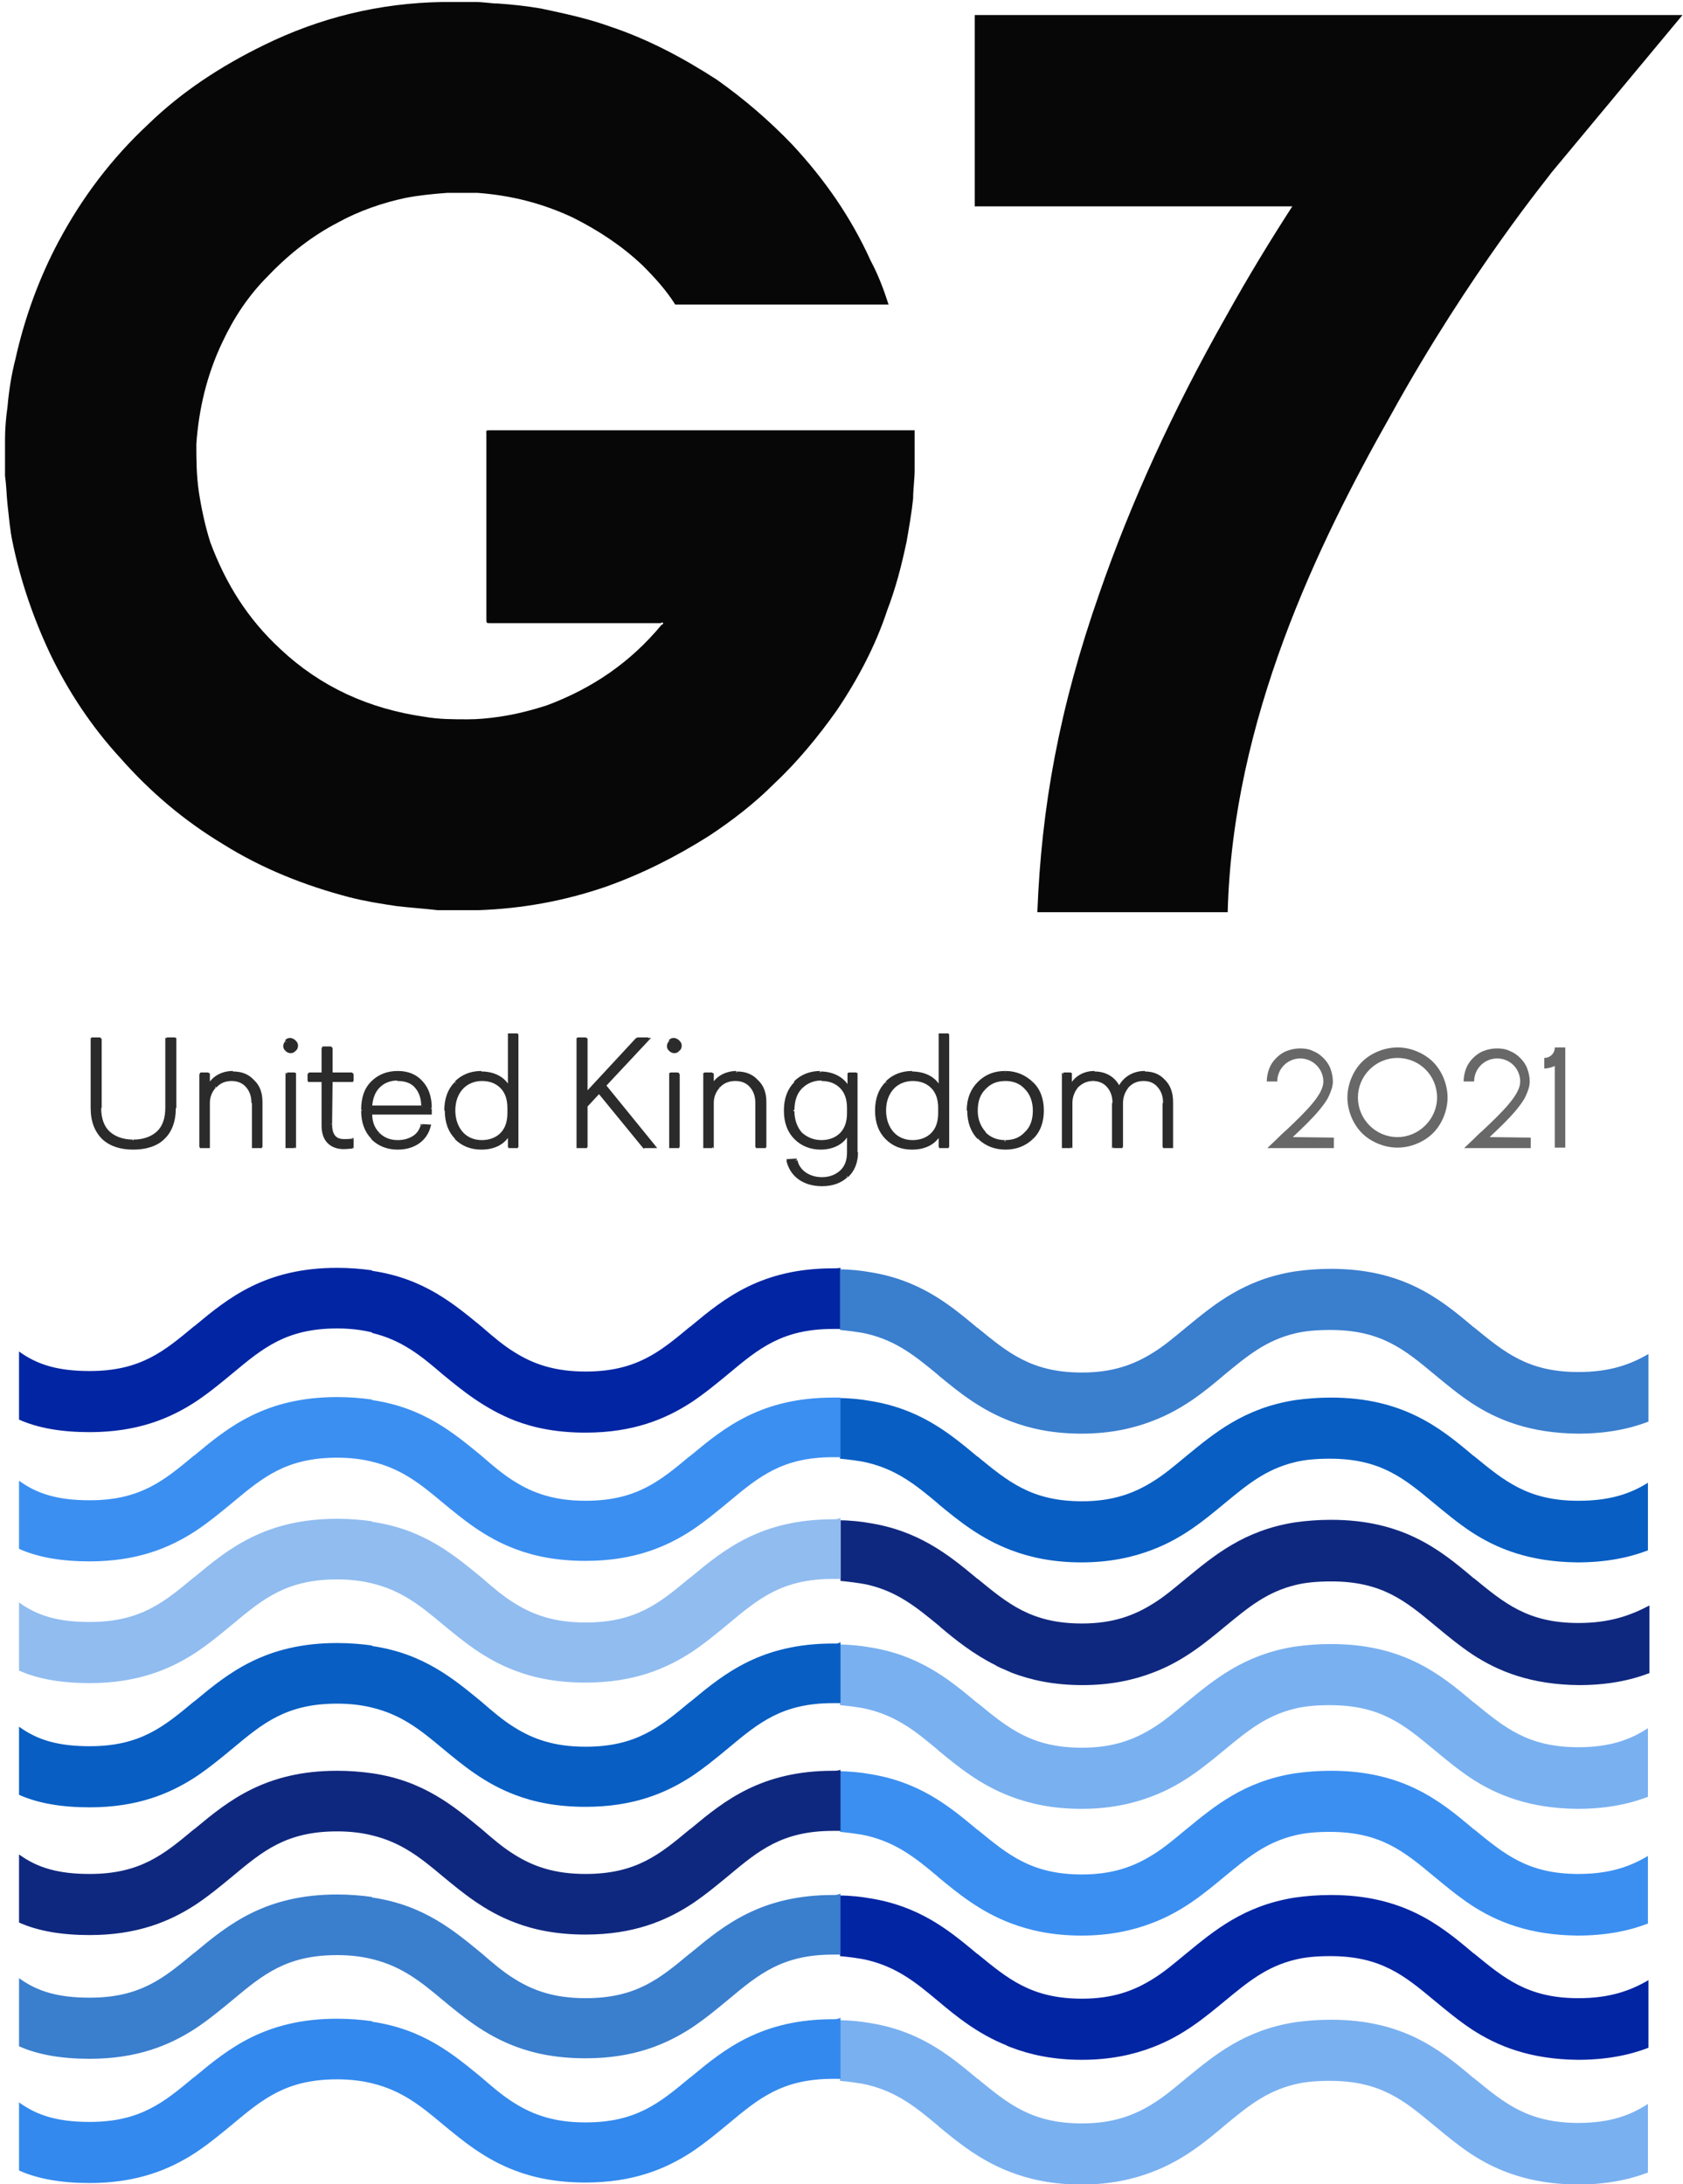 <?xml version="1.0" encoding="utf-8"?>
<!-- Generator: Adobe Illustrator 25.2.0, SVG Export Plug-In . SVG Version: 6.00 Build 0)  -->
<svg version="1.1" id="Layer_1" xmlns="http://www.w3.org/2000/svg" xmlns:xlink="http://www.w3.org/1999/xlink" x="0px" y="0px"
	 viewBox="0 0 336 436" style="enable-background:new 0 0 336 436;" xml:space="preserve">
<style type="text/css">
	.st0{fill:#0125A3;}
	.st1{fill-rule:evenodd;clip-rule:evenodd;fill:#3B8FF1;}
	.st2{fill-rule:evenodd;clip-rule:evenodd;fill:#79B0F0;}
	.st3{fill-rule:evenodd;clip-rule:evenodd;fill:#0F287F;}
	.st4{fill-rule:evenodd;clip-rule:evenodd;fill:#085EC3;}
	.st5{fill-rule:evenodd;clip-rule:evenodd;fill:#3A7ECE;}
	.st6{fill:#070707;}
	.st7{fill:#686868;}
	.st8{fill:#2B2B2B;}
	.st9{fill:#90BCF0;}
	.st10{fill:#3B8FF1;}
	.st11{fill:#085EC3;}
	.st12{fill:#0F287F;}
	.st13{fill:#3A7ECE;}
	.st14{fill:#3389ED;}
</style>
<path class="st0" d="M315.1,398.9c-10.1,0-14.8-4-20.8-8.9c-0.2-0.1-0.3-0.2-0.4-0.3v0c-6.5-5.5-13.9-11.4-28.2-11.4
	c-2.6,0-4.9,0.2-7.1,0.5v0c-10.3,1.6-16.3,6.7-21.8,11.2c-2.3,1.9-4.4,3.7-6.7,5.1v0c-3.7,2.3-7.9,3.9-14.1,3.9
	c-10.1,0-14.8-4-20.8-8.9c-0.2-0.1-0.3-0.2-0.4-0.3v0c-5.4-4.5-11.4-9.4-21.5-10.9v0c-1-0.2-3.6-0.5-5.6-0.5v12.1
	c1.1,0.1,3.9,0.4,5.5,0.8v0c5.8,1.4,9.6,4.4,14,8.1c3.8,3.2,8,6.6,13.7,8.9c0.1,0.1,0.2,0.1,0.4,0.2c0.2,0.1,0.3,0.1,0.5,0.2v0
	c3.9,1.5,8.5,2.5,14.2,2.5c5.6,0,10.2-1,14.1-2.5v0c6.1-2.3,10.5-6,14.5-9.3c4.5-3.7,8.2-6.8,14-8.2v0c2-0.5,4.3-0.7,7-0.7
	c10.1,0,14.8,3.9,20.8,8.9c2.3,1.9,4.7,3.9,7.4,5.7v0c5.2,3.4,11.7,6,21.2,6.1c5.6,0,10.2-0.9,14.1-2.4v-13.5
	C325.5,397.4,321.4,398.9,315.1,398.9z"/>
<path class="st0" d="M166.3,253.2c-14.3,0-21.7,6-28.2,11.4v0c-0.1,0.1-0.2,0.2-0.4,0.3c-6,5-10.7,8.9-20.8,8.9
	c-6.2,0-10.4-1.5-14.1-3.8v0c-2.3-1.4-4.4-3.2-6.7-5.2c-5.5-4.5-11.5-9.6-21.8-11.1v-0.1c-2.1-0.3-4.5-0.5-7-0.5
	c-14.3,0-21.7,6-28.2,11.4v0c-0.1,0.1-0.2,0.2-0.4,0.3c-6,5-10.7,8.9-20.8,8.9c-6.2,0-10.4-1.2-14.1-3.9v13.6
	c3.8,1.7,8.5,2.5,14.1,2.5c9.5,0,16-2.7,21.2-6.1v0c2.7-1.8,5.1-3.8,7.4-5.7c6-5,10.7-8.9,20.8-8.9c2.7,0,5,0.3,7,0.8v0.1
	c5.8,1.4,9.6,4.4,14,8.2c4,3.3,8.4,6.9,14.5,9.3v0c3.9,1.5,8.5,2.4,14.1,2.4c9.5,0,16-2.7,21.2-6.1v0c2.7-1.8,5.1-3.8,7.4-5.7
	c6-5,10.7-8.9,20.8-8.9c0.5,0,1,0,1.5,0v-12.2C167.3,253.2,166.8,253.2,166.3,253.2z"/>
<path class="st1" d="M315.1,374.1c-10.1,0-14.8-4-20.8-8.9c-0.2-0.1-0.3-0.2-0.4-0.3c-6.5-5.5-13.9-11.4-28.2-11.4
	c-2.6,0-4.9,0.2-7.1,0.5v0c-10.3,1.6-16.3,6.7-21.8,11.2c-2.3,1.9-4.4,3.7-6.7,5.1v0c-3.7,2.3-7.9,3.9-14.1,3.9
	c-10.1,0-14.8-4-20.8-8.9c-0.2-0.1-0.3-0.2-0.4-0.3v0c-5.4-4.5-11.4-9.4-21.5-10.9v0c-1-0.2-3.6-0.5-5.6-0.5v12.1
	c1.1,0.1,3.9,0.4,5.5,0.8c5.8,1.4,9.6,4.4,14,8.1c0.1,0.1,0.1,0.1,0.2,0.2c4,3.3,8.3,6.8,14.3,9.1v0c3.9,1.5,8.5,2.5,14.2,2.5
	c5.6,0,10.2-1,14.1-2.5v0c6.1-2.3,10.4-5.9,14.5-9.3c4.5-3.7,8.2-6.8,14-8.2v0c2-0.5,4.3-0.7,7-0.7c10.1,0,14.8,3.9,20.8,8.9
	c2.3,1.9,4.7,3.9,7.4,5.7c5.2,3.4,11.7,6,21.2,6.1c5.6,0,10.2-0.9,14.1-2.4v-13.5C325.5,372.6,321.4,374.1,315.1,374.1z"/>
<path class="st2" d="M315.1,348.8c-10.1,0-14.8-4-20.8-8.9c-0.2-0.1-0.3-0.2-0.4-0.3v0c-6.5-5.5-13.9-11.4-28.2-11.4
	c-2.6,0-4.9,0.2-7.1,0.5v0c-10.3,1.6-16.3,6.7-21.8,11.2c-2.3,1.9-4.4,3.7-6.7,5.1v0c-3.7,2.3-7.9,3.9-14.1,3.9
	c-10.1,0-14.8-4-20.8-8.9c-0.2-0.1-0.3-0.2-0.4-0.3v0c-5.4-4.5-11.4-9.4-21.5-10.9v0c-1-0.2-3.6-0.5-5.6-0.5v12.1
	c1.1,0.1,3.9,0.4,5.5,0.8c5.8,1.4,9.6,4.4,14,8.1c0.1,0.1,0.1,0.1,0.2,0.2c4,3.3,8.3,6.8,14.3,9.1v0c3.9,1.5,8.5,2.5,14.2,2.5
	c5.6,0,10.2-1,14.1-2.5v0c6.1-2.3,10.5-6,14.5-9.3c4.5-3.7,8.2-6.8,14-8.2v0c2-0.5,4.3-0.7,7-0.7c10.1,0,14.8,3.9,20.8,8.9
	c2.3,1.9,4.7,3.9,7.4,5.7v0c5.2,3.4,11.7,6,21.2,6.1c5.6,0,10.2-0.9,14.1-2.4V345C325.5,347.3,321.4,348.8,315.1,348.8z"/>
<path class="st3" d="M315.1,324c-10.1,0-14.8-4-20.8-8.9c-0.2-0.1-0.3-0.2-0.4-0.3v0c-6.5-5.5-13.9-11.4-28.2-11.4
	c-2.6,0-4.9,0.2-7.1,0.5v0c-10.3,1.6-16.3,6.7-21.8,11.2c-2.3,1.9-4.4,3.7-6.7,5.1v0c-3.7,2.3-7.9,3.9-14.1,3.9
	c-10.1,0-14.8-4-20.8-8.9c-0.2-0.1-0.3-0.2-0.4-0.3v0c-5.4-4.5-11.5-9.4-21.5-10.9v0c-1-0.2-3.6-0.5-5.5-0.5v12.1h0
	c1.1,0.1,3.9,0.4,5.6,0.8v0c5.8,1.4,9.5,4.4,14,8.1c0.1,0.1,0.2,0.1,0.2,0.2c3.2,2.7,6.7,5.5,11.1,7.7c0.2,0.1,0.3,0.2,0.5,0.3
	c0.3,0.1,0.6,0.3,0.9,0.4c0.5,0.2,1.1,0.5,1.6,0.7c0.1,0,0.1,0.1,0.2,0.1v0c3.9,1.5,8.5,2.5,14.2,2.5c5.6,0,10.2-1,14.1-2.5v0
	c6.1-2.3,10.5-6,14.5-9.3c4.5-3.7,8.2-6.8,14-8.2v0c2-0.5,4.4-0.7,7.1-0.7c10.1,0,14.8,3.9,20.8,8.9c2.3,1.9,4.7,3.9,7.4,5.7v0
	c5.2,3.4,11.7,6,21.2,6.1c5.6,0,10.2-0.9,14.1-2.4v-13.5C325.5,322.5,321.4,324,315.1,324z"/>
<path class="st4" d="M315.1,299.6c-10.1,0-14.8-4-20.8-8.9c-0.2-0.1-0.3-0.2-0.4-0.3C287.5,285,280,279,265.7,279
	c-2.6,0-4.9,0.2-7.1,0.5v0c-10.3,1.6-16.3,6.7-21.8,11.2c-2.3,1.9-4.4,3.7-6.7,5.1v0c-3.7,2.3-7.9,3.9-14.1,3.9
	c-10.1,0-14.8-4-20.8-8.9c-0.2-0.1-0.3-0.2-0.4-0.3v0c-5.4-4.5-11.4-9.4-21.5-10.9v0c-1-0.2-3.6-0.5-5.6-0.5v12.1
	c1.1,0.1,3.9,0.4,5.5,0.8c5.8,1.4,9.6,4.4,14,8.1c0.1,0.1,0.1,0.1,0.2,0.2c4,3.3,8.3,6.8,14.3,9.1v0c3.9,1.5,8.5,2.5,14.2,2.5
	c5.6,0,10.2-1,14.1-2.5v0c6.1-2.3,10.4-5.9,14.5-9.3c4.5-3.7,8.2-6.8,14-8.2v0c2-0.5,4.3-0.7,7-0.7c10.1,0,14.8,3.9,20.8,8.9
	c2.3,1.9,4.7,3.9,7.4,5.7c5.2,3.4,11.7,6,21.2,6.1c5.6,0,10.2-0.9,14.1-2.4v-13.5C325.5,298.2,321.4,299.6,315.1,299.6z"/>
<path class="st5" d="M315.1,273.9c-10.1,0-14.8-4-20.8-8.9c-0.2-0.1-0.3-0.2-0.4-0.3v0c-6.5-5.5-13.9-11.4-28.2-11.4
	c-2.6,0-4.9,0.2-7.1,0.5c-10.3,1.6-16.3,6.7-21.8,11.2c-2.3,1.9-4.4,3.7-6.7,5.1v0c-3.7,2.3-7.9,3.9-14.1,3.9
	c-10.1,0-14.8-4-20.8-8.9c-0.2-0.1-0.3-0.2-0.4-0.3v0c-5.4-4.5-11.4-9.4-21.5-10.9v0c-1-0.2-3.6-0.5-5.6-0.5v12.1
	c1.1,0.1,3.9,0.4,5.5,0.8c5.8,1.4,9.5,4.4,14,8.1c0.1,0.1,0.1,0.1,0.2,0.2c4,3.3,8.3,6.8,14.3,9.1v0c3.9,1.5,8.5,2.5,14.2,2.5
	c5.6,0,10.2-1,14.1-2.5v0c6.1-2.3,10.5-5.9,14.5-9.3c4.5-3.7,8.2-6.8,14-8.2v0c2-0.5,4.4-0.7,7.1-0.7c10.1,0,14.8,3.9,20.8,8.9
	c2.3,1.9,4.7,3.9,7.4,5.7v0c5.2,3.4,11.7,6,21.2,6.1c5.6,0,10.2-0.9,14.1-2.4v-13.5C325.5,272.4,321.4,273.9,315.1,273.9z"/>
<path class="st2" d="M315.1,423.8c-10.1,0-14.8-4-20.8-8.9c-0.2-0.1-0.3-0.2-0.4-0.3v0c-6.5-5.5-13.9-11.4-28.2-11.4
	c-2.6,0-4.9,0.2-7.1,0.5v0c-10.3,1.6-16.3,6.7-21.8,11.2c-2.3,1.9-4.4,3.7-6.7,5.1v0c-3.7,2.3-7.9,3.9-14.1,3.9
	c-10.1,0-14.8-4-20.8-8.9c-0.2-0.1-0.3-0.2-0.4-0.3v0c-5.4-4.5-11.4-9.4-21.5-10.9v0c-1-0.2-3.6-0.5-5.6-0.5v12.1
	c1.1,0.1,3.9,0.4,5.5,0.8h0v0c5.8,1.4,9.6,4.4,14,8.1c0.1,0.1,0.2,0.1,0.2,0.2c4,3.3,8.3,6.8,14.3,9.1v0c3.9,1.5,8.5,2.5,14.2,2.5
	c5.6,0,10.2-1,14.1-2.5v0c6.1-2.3,10.5-5.9,14.5-9.3c4.5-3.7,8.2-6.8,14-8.2v0c2-0.5,4.3-0.7,7-0.7c10.1,0,14.8,3.9,20.8,8.9
	c2.3,1.9,4.7,3.9,7.4,5.7c5.2,3.4,11.7,6,21.2,6.1c5.6,0,10.2-0.9,14.1-2.4V420C325.5,422.3,321.4,423.8,315.1,423.8z"/>
<path class="st6" d="M182.6,85.9c0,0-69.6,0-84.7,0c-1,0-0.8,0-0.8,0.8c0,12.2,0,24.7,0,36.9c0,0.8,0,0.8,0.8,0.8
	c11.2,0,22.6,0,34,0c0,0,0.3-0.3,0.5,0c0,0.3-0.3,0.3-0.3,0.3c-6.2,7.5-13.8,12.7-22.9,16.1c-3.1,1-6.2,1.8-9.6,2.3
	c-2.1,0.3-4.2,0.5-6.2,0.5c-2.9,0-5.7,0-8.6-0.5c-11.2-1.6-20.8-6-28.8-13.5c-6.5-6-10.9-13-14-21.3c-1-3.1-1.8-6.8-2.3-10.1
	c-0.5-3.4-0.5-6.5-0.5-9.6c0.5-7,2.1-13.8,5.2-20.3c2.3-4.9,5.2-9.3,9.1-13.2c4.2-4.4,8.8-8,14-10.7c4.2-2.3,8.8-3.9,13.5-4.9
	c2.6-0.5,5.5-0.8,8.3-1c1.8,0,3.9,0,6,0c6.8,0.5,13,2.1,19,4.9c5.2,2.6,9.9,5.7,14,9.6c2.3,2.3,4.7,4.9,6.5,7.8h42.6
	c-1-3.1-2.1-6-3.6-8.8c-3.9-8.6-9.1-16.1-15.6-23.1c-4.7-4.9-9.6-9.1-15.1-13c-6.8-4.4-13.8-8.1-21.3-10.6
	c-4.4-1.6-9.1-2.6-13.8-3.6c-2.9-0.5-5.7-0.8-8.6-1c-1.3,0-2.9-0.3-4.4-0.3c-0.3,0-0.8,0-1,0h-4.4c-0.3,0-0.8,0-1.3,0
	C75.8,0.6,63.9,3.5,52.7,9c-8.6,4.2-16.4,9.3-23.1,15.8c-7.3,6.8-13.2,14.6-17.9,23.4c-3.9,7.3-6.8,15.3-8.6,23.4
	c-0.8,3.1-1.3,6.2-1.6,9.6C1.2,83.3,1,85.6,1,87.7c0,1,0,2.1,0,2.9v0.5c0,1.3,0,2.6,0,3.9c0.3,2.1,0.3,3.9,0.5,5.7
	c0.3,2.6,0.5,5.2,1,7.5c1.6,7.8,4.2,15.3,7.5,22.3c3.6,7.5,8.3,14.6,14,20.8c6,6.8,12.7,12.5,20.5,17.2c7.8,4.9,16.4,8.3,25.2,10.6
	c3.1,0.8,6.2,1.3,9.6,1.8c2.6,0.3,5.5,0.5,8.1,0.8c2.6,0,5.5,0,8.1,0c8.6-0.3,17.1-1.8,25.5-4.7c7.3-2.6,14-6,20.5-10.1
	c4.7-3.1,9.1-6.5,13-10.4c4.7-4.4,8.8-9.4,12.5-14.6c4.2-6.2,7.8-13,10.1-20c1.8-4.7,2.9-9.1,3.9-13.8c0.5-2.9,1-5.7,1.3-8.6
	c0-1.8,0.3-3.9,0.3-5.7c0-0.3,0-0.8,0-1.3v-3.4C182.6,88.2,182.6,86.9,182.6,85.9z"/>
<path class="st6" d="M194.6,3v38.2H258c-4.4,6.8-8.8,14-13.3,22.1c-10.6,18.7-19,37.2-25.2,55.1c-8.1,23.1-11.6,42.9-12.4,63.7h38
	c1-38.5,18-73.5,32.6-99.3c15.9-28.8,32-48.1,32-48.3L335.9,3L194.6,3L194.6,3z"/>
<path class="st7" d="M258.1,227c1.9-1.8,3.8-3.6,5.3-5.4c0.8-1,1.5-1.9,1.9-2.8c0.5-1.1,0.8-2,0.8-2.9s-0.2-1.8-0.5-2.6
	c-0.3-0.8-0.8-1.5-1.4-2.1c-0.6-0.6-1.3-1.1-2.1-1.4c-0.8-0.4-1.7-0.5-2.6-0.5s-1.8,0.2-2.6,0.5c-0.8,0.3-1.5,0.8-2.1,1.4
	c-0.6,0.6-1.1,1.3-1.4,2.1c-0.3,0.8-0.5,1.7-0.5,2.6h2.1c0-2.6,2.1-4.6,4.6-4.6c2.5,0,4.6,2.1,4.6,4.6c0,1.2-0.7,2.6-2.2,4.4
	c-1.4,1.7-3.4,3.6-5.3,5.4c-0.6,0.5-1.2,1.1-1.8,1.7l-1.9,1.8h13.3v-2.1L258.1,227L258.1,227z M282.9,228.3c1.2-0.5,2.3-1.2,3.2-2.1
	c0.9-0.9,1.6-2,2.1-3.2c0.5-1.2,0.8-2.6,0.8-3.9s-0.3-2.7-0.8-3.9c-0.5-1.2-1.2-2.3-2.1-3.2c-0.9-0.9-2-1.6-3.2-2.1
	c-1.2-0.5-2.5-0.8-3.9-0.8c-1.3,0-2.7,0.3-3.9,0.8c-1.2,0.5-2.3,1.2-3.2,2.1c-0.9,0.9-1.6,2-2.1,3.2c-0.5,1.2-0.8,2.6-0.8,3.9
	s0.3,2.7,0.8,3.9c0.5,1.2,1.2,2.3,2.1,3.2c0.9,0.9,2,1.6,3.2,2.1c1.2,0.5,2.5,0.8,3.9,0.8C280.4,229.1,281.7,228.8,282.9,228.3z
	 M286.9,219.1c0,4.3-3.6,7.9-7.9,7.9c-4.4,0-7.9-3.6-7.9-7.9c0-4.3,3.5-7.9,7.9-7.9C283.4,211.2,286.9,214.7,286.9,219.1z
	 M297.4,227c1.9-1.8,3.8-3.6,5.3-5.4c0.8-1,1.5-1.9,1.9-2.8c0.5-1.1,0.8-2,0.8-2.9s-0.2-1.8-0.5-2.6c-0.3-0.8-0.8-1.5-1.4-2.1
	c-0.6-0.6-1.3-1.1-2.1-1.4c-0.8-0.4-1.7-0.5-2.6-0.5s-1.8,0.2-2.6,0.5c-0.8,0.3-1.5,0.8-2.1,1.4c-0.6,0.6-1.1,1.3-1.4,2.1
	c-0.3,0.8-0.5,1.7-0.5,2.6h2.1c0-2.6,2.1-4.6,4.6-4.6c2.6,0,4.6,2.1,4.6,4.6c0,1.2-0.7,2.6-2.2,4.4c-1.4,1.7-3.4,3.6-5.3,5.4
	c-0.6,0.5-1.2,1.1-1.8,1.7l-1.9,1.8h13.3v-2.1L297.4,227L297.4,227z M312.5,209.1h-2.1v0.2c-0.1,1.1-1,1.9-2.1,1.9v2.1
	c0.7,0,1.5-0.2,2.1-0.5v16.3h2.1v-19.8C312.5,209.2,312.5,209.1,312.5,209.1z"/>
<path class="st8" d="M33.3,207.4v13.8c0,4.3-2.5,6.5-6.6,6.5s-6.6-2.3-6.6-6.5v-13.8h-1.7v13.9c0,5.2,3.2,8,8.3,8s8.3-2.8,8.3-8
	v-13.9H33.3z M46.5,214.1c-2.4,0-4.2,1.2-4.9,2.8v-2.5h-1.6V229h1.6v-8.8c0-1.2,0.4-2.3,1.3-3.2c0.9-0.9,2-1.4,3.3-1.4
	c2.5,0,4.3,1.9,4.3,4.6v8.8h1.6v-9c0-1.8-0.5-3.2-1.6-4.2C49.5,214.6,48.1,214.1,46.5,214.1z M57.2,208c-0.5,0.5-0.5,1.2,0,1.7
	c0.5,0.5,1.2,0.5,1.7,0C60.1,208.7,58.2,206.8,57.2,208z M58.9,214.4h-1.6V229h1.6V214.4z M68.8,227.6c-1.8,0-2.8-1.1-2.8-3.2
	l0.1-8.6h4.2v-1.4h-4.2l0-5.2h-1.7l0,5.2h-2.8v1.4h2.8l0,8.9c0,3,1.5,4.4,4.1,4.4c0.8,0,1.4-0.1,1.9-0.1v-1.5
	C69.7,227.6,69.2,227.6,68.8,227.6z M86,221.2c0-2.2-0.6-3.9-1.8-5.2c-1.2-1.3-2.8-2-4.8-2c-2.1,0-3.8,0.7-5.1,2
	c-1.3,1.4-2,3.2-2,5.6s0.7,4.2,2,5.6c1.3,1.4,3,2,5.1,2c3.3,0,5.7-1.8,6.4-4.5l-1.6-0.1c-0.6,2-2.3,3.2-4.8,3.2
	c-1.5,0-2.8-0.5-3.8-1.5c-1-1-1.5-2.4-1.6-4.1H86L86,221.2L86,221.2z M79.4,215.5c3.2,0,5,2.1,5,5.4H74
	C74.2,217.5,76.3,215.5,79.4,215.5z M103.2,206.5h-1.6v10.6c-0.9-1.8-2.9-3-5.5-3c-2,0-3.8,0.7-5.1,2.1c-1.3,1.4-2,3.2-2,5.6
	s0.7,4.2,2,5.5c1.3,1.4,3,2,5.1,2c2.7,0,4.7-1.2,5.6-3.1v2.8h1.6V206.5z M96.2,215.5c3.2,0,5.4,2,5.4,5.6v1c0,3.7-2.2,5.7-5.4,5.7
	c-3.3,0-5.6-2.3-5.6-6.2C90.6,217.8,93,215.5,96.2,215.5z M129.4,207.4h-2.2l-10.2,11v-11h-1.7V229h1.7v-8.1l2.6-2.8l9,11h2.1
	l-10-12.3L129.4,207.4z M133.8,208c-0.5,0.5-0.5,1.2,0,1.7c0.5,0.5,1.2,0.5,1.7,0C136.7,208.7,134.8,206.8,133.8,208z M135.4,214.4
	h-1.6V229h1.6V214.4z M147.1,214.1c-2.4,0-4.2,1.2-4.9,2.8v-2.5h-1.6V229h1.6v-8.8c0-1.2,0.4-2.3,1.3-3.2c0.9-0.9,2-1.4,3.3-1.4
	c2.5,0,4.3,1.9,4.3,4.6v8.8h1.6v-9c0-1.8-0.5-3.2-1.6-4.2C150.1,214.6,148.7,214.1,147.1,214.1z M163.8,214.1
	c-2.1,0-3.7,0.7-5.1,2.1c-1.3,1.4-2,3.2-2,5.5s0.7,4.2,2,5.6c1.4,1.4,3,2,5.1,2c2.7,0,4.6-1.2,5.5-3v3.8c0,3.2-2.1,5.1-5.3,5.1
	c-2.6,0-4.7-1.4-5.2-3.6l-1.6,0.1c0.7,3,3.1,4.9,6.9,4.9c2.1,0,3.7-0.6,4.9-1.8c1.2-1.2,1.9-2.8,1.9-4.9v-15.6h-1.6v2.8
	C168.5,215.3,166.5,214.1,163.8,214.1z M164,215.5c3.2,0,5.4,2,5.4,5.6v1c0,3.7-2.2,5.6-5.4,5.6c-3.3,0-5.6-2.3-5.6-6.1
	c0-1.9,0.5-3.5,1.6-4.5C161,216.1,162.3,215.5,164,215.5z M189.2,206.5h-1.6v10.6c-0.9-1.8-2.9-3-5.5-3c-2,0-3.8,0.7-5.1,2.1
	s-2,3.2-2,5.6s0.7,4.2,2,5.5s3,2,5.1,2c2.7,0,4.7-1.2,5.6-3.1v2.8h1.6V206.5z M182.2,215.5c3.2,0,5.4,2,5.4,5.6v1
	c0,3.7-2.2,5.7-5.4,5.7c-3.3,0-5.6-2.3-5.6-6.2C176.6,217.8,179,215.5,182.2,215.5z M195.4,216.2c-1.4,1.4-2.1,3.2-2.1,5.5
	s0.7,4.1,2.1,5.5c1.4,1.4,3.2,2.1,5.3,2.1s3.9-0.7,5.3-2.1c1.4-1.4,2.1-3.2,2.1-5.5s-0.7-4.1-2.1-5.5c-1.4-1.4-3.2-2.1-5.3-2.1
	S196.8,214.8,195.4,216.2z M200.7,215.5c1.6,0,3,0.6,4.1,1.7c1.1,1.1,1.6,2.6,1.6,4.5s-0.5,3.4-1.6,4.5c-1.1,1.1-2.5,1.7-4.1,1.7
	s-3-0.6-4.1-1.7c-1.1-1.1-1.6-2.6-1.6-4.5s0.6-3.4,1.6-4.5C197.7,216.1,199,215.5,200.7,215.5z M228.5,214.1c-2.3,0-4.2,1.2-5.1,3.2
	c-0.8-2-2.7-3.2-4.9-3.2c-2.3,0-4,1.2-4.7,2.8v-2.5h-1.5V229h1.6v-8.8c0-1.3,0.4-2.3,1.2-3.2c0.8-0.9,1.9-1.4,3.2-1.4
	c2.4,0,4.1,1.8,4.1,4.6v8.8h1.6v-8.8c0-1.3,0.4-2.3,1.2-3.2c0.8-0.9,1.9-1.4,3.2-1.4c2.5,0,4.1,1.8,4.1,4.6v8.8h1.6v-9
	c0-1.7-0.5-3.1-1.5-4.2C231.4,214.6,230.1,214.1,228.5,214.1z"/>
<path class="st8" d="M33.3,207.4v-0.2H33v0.2H33.3z M20,207.4h0.2v-0.2H20V207.4z M18.3,207.4v-0.2h-0.2v0.2H18.3z M35,207.4h0.2
	v-0.2H35V207.4z M33,207.4v13.8h0.5v-13.8H33z M33,221.2c0,2.1-0.6,3.7-1.7,4.7c-1.1,1-2.7,1.6-4.7,1.6v0.5c2.1,0,3.8-0.6,5-1.7
	c1.2-1.2,1.8-2.9,1.8-5.1H33z M26.6,227.5c-2,0-3.6-0.6-4.7-1.6c-1.1-1-1.7-2.6-1.7-4.7h-0.5c0,2.2,0.6,3.9,1.8,5.1
	c1.2,1.2,2.9,1.7,5,1.7V227.5z M20.3,221.2v-13.8h-0.5v13.8H20.3z M20,207.1h-1.7v0.5H20V207.1z M18.1,207.4v13.9h0.5v-13.9H18.1z
	 M18.1,221.2c0,2.7,0.8,4.7,2.3,6.2c1.5,1.4,3.6,2.1,6.2,2.1V229c-2.5,0-4.5-0.7-5.9-2c-1.4-1.3-2.2-3.2-2.2-5.8H18.1z M26.6,229.5
	c2.6,0,4.8-0.7,6.2-2.1c1.5-1.4,2.3-3.5,2.3-6.2h-0.5c0,2.6-0.8,4.5-2.2,5.8c-1.4,1.3-3.4,2-5.9,2L26.6,229.5L26.6,229.5z
	 M35.2,221.2v-13.8h-0.5v13.8H35.2z M35,207.1h-1.7v0.5H35V207.1z M41.6,216.8h-0.2v1.1l0.5-1L41.6,216.8z M41.6,214.4h0.2v-0.2
	h-0.2V214.4z M40.1,214.4v-0.2h-0.2v0.2H40.1z M40.1,229h-0.2v0.2h0.2V229z M41.7,229v0.2h0.2V229H41.7z M43,216.9l-0.2-0.2
	L43,216.9z M50.5,229h-0.2v0.2h0.2V229z M52.1,229v0.2h0.2V229H52.1z M50.5,215.7l-0.2,0.2v0L50.5,215.7z M46.5,213.8
	c-2.5,0-4.3,1.3-5.1,2.9l0.5,0.2c0.7-1.4,2.3-2.6,4.6-2.6V213.8z M41.9,216.8v-2.5h-0.5v2.5H41.9z M41.6,214.1h-1.6v0.5h1.6V214.1z
	 M39.8,214.4V229h0.5v-14.6H39.8z M40.1,229.2h1.6v-0.5h-1.6V229.2z M41.9,229v-8.8h-0.5v8.8H41.9z M41.9,220.2
	c0-1.2,0.4-2.2,1.2-3.1l-0.4-0.3c-0.9,0.9-1.3,2.1-1.3,3.4H41.9z M43.2,217.1c0.8-0.9,1.8-1.3,3.1-1.3v-0.5c-1.4,0-2.5,0.5-3.5,1.4
	L43.2,217.1z M46.2,215.8c1.2,0,2.2,0.4,2.9,1.2c0.7,0.8,1.1,1.8,1.1,3.2h0.5c0-1.4-0.5-2.6-1.2-3.5s-1.9-1.4-3.3-1.4V215.8z
	 M50.3,220.2v8.8h0.5v-8.8H50.3z M50.5,229.2h1.6v-0.5h-1.6V229.2z M52.4,229v-9h-0.5v9H52.4z M52.4,220c0-1.8-0.5-3.3-1.7-4.4
	l-0.3,0.4c1,1,1.5,2.4,1.5,4.1L52.4,220L52.4,220z M50.7,215.6c-1.1-1.2-2.5-1.7-4.2-1.7v0.5c1.6,0,2.9,0.5,3.9,1.6L50.7,215.6z
	 M57.2,208l0.2,0.2l0,0l0,0L57.2,208z M57.2,209.6l-0.2,0.2L57.2,209.6z M58.9,209.6l-0.2-0.2l0,0l0,0L58.9,209.6z M58.9,214.4h0.2
	v-0.2h-0.2V214.4z M57.2,214.4v-0.2H57v0.2H57.2z M57.2,229H57v0.2h0.2V229z M58.9,229v0.2h0.2V229H58.9z M57,207.8
	c-0.6,0.6-0.6,1.5,0,2l0.3-0.4c-0.4-0.4-0.4-1,0-1.3L57,207.8z M57,209.8c0.6,0.6,1.5,0.6,2,0l-0.3-0.4c-0.4,0.4-1,0.4-1.3,0
	L57,209.8z M59,209.8c0.4-0.3,0.5-0.7,0.5-1.1c0-0.4-0.2-0.7-0.5-1c-0.3-0.3-0.6-0.4-1-0.5c-0.4,0-0.8,0.1-1.1,0.5l0.4,0.3
	c0.2-0.2,0.4-0.3,0.6-0.3c0.2,0,0.5,0.1,0.7,0.3c0.2,0.2,0.3,0.4,0.3,0.7c0,0.2-0.1,0.4-0.3,0.6L59,209.8z M58.9,214.1h-1.6v0.5h1.6
	V214.1z M57,214.4V229h0.5v-14.6H57z M57.2,229.2h1.6v-0.5h-1.6V229.2z M59.1,229v-14.6h-0.5V229H59.1z M66.1,224.4h-0.2H66.1z
	 M66.1,215.8v-0.2h-0.2v0.2H66.1z M70.3,215.8v0.2h0.2v-0.2H70.3z M70.3,214.4h0.2v-0.2h-0.2V214.4z M66.1,214.4h-0.2v0.2h0.2V214.4
	z M66.1,209.2h0.2v-0.2h-0.2V209.2z M64.5,209.2v-0.2h-0.2v0.2H64.5z M64.5,214.4v0.2h0.2v-0.2H64.5z M61.7,214.4v-0.2h-0.2v0.2
	H61.7z M61.7,215.8h-0.2v0.2h0.2V215.8z M64.5,215.8h0.2v-0.2h-0.2V215.8z M64.4,224.7h-0.2H64.4z M70.4,229l0,0.2l0.2,0V229H70.4z
	 M70.4,227.5h0.2v-0.3l-0.3,0L70.4,227.5z M68.8,227.4c-0.9,0-1.5-0.2-1.9-0.7c-0.4-0.5-0.6-1.2-0.6-2.3h-0.5c0,1.1,0.2,2,0.8,2.6
	c0.5,0.6,1.3,0.9,2.3,0.9V227.4z M66.3,224.4l0.1-8.7h-0.5l-0.1,8.6L66.3,224.4z M66.1,216h4.2v-0.5h-4.2V216z M70.6,215.8v-1.4
	h-0.5v1.4H70.6z M70.3,214.1h-4.2v0.5h4.2V214.1z M66.4,214.4l0-5.2h-0.5l0,5.2L66.4,214.4z M66.1,208.9h-1.7v0.5h1.7V208.9z
	 M64.2,209.2l0,5.2h0.5l0-5.2L64.2,209.2z M64.5,214.1h-2.8v0.5h2.8V214.1z M61.4,214.4v1.4h0.5v-1.4H61.4z M61.7,216h2.8v-0.5h-2.8
	V216z M64.2,215.8l0,8.9h0.5l0-8.9H64.2z M64.2,224.7c0,1.5,0.4,2.7,1.2,3.5c0.8,0.8,1.9,1.2,3.2,1.2v-0.5c-1.2,0-2.2-0.3-2.8-1
	s-1-1.7-1-3.2L64.2,224.7L64.2,224.7z M68.5,229.4c0.8,0,1.4-0.1,1.9-0.1l-0.1-0.5c-0.5,0.1-1.1,0.1-1.8,0.1L68.5,229.4L68.5,229.4z
	 M70.6,229v-1.5h-0.5v1.5H70.6z M70.3,227.3c-0.6,0.1-1.1,0.1-1.5,0.1v0.5c0.4,0,0.9-0.1,1.6-0.1L70.3,227.3z M84.2,216.1l-0.2,0.2
	L84.2,216.1z M74.3,227.2l0.2-0.2L74.3,227.2z M85.8,224.7l0.2,0.1l0.1-0.3l-0.3,0L85.8,224.7z M84.2,224.6l0-0.2l-0.2,0l-0.1,0.2
	L84.2,224.6z M75.6,226.4l-0.2,0.2L75.6,226.4z M74,222.3V222h-0.2v0.2H74z M86,222.3v0.2h0.2v-0.2H86z M84.4,220.9v0.2h0.2v-0.2
	H84.4z M74,220.9l-0.2,0l0,0.3H74V220.9z M86.2,221.2c0-2.2-0.6-4-1.8-5.3l-0.4,0.3c1.1,1.2,1.7,2.9,1.7,5L86.2,221.2L86.2,221.2z
	 M84.4,215.9c-1.2-1.4-2.9-2.1-5-2.1v0.5c2,0,3.5,0.6,4.6,1.9L84.4,215.9z M79.4,213.8c-2.1,0-3.9,0.7-5.3,2.1l0.4,0.3
	c1.2-1.3,2.9-1.9,4.9-1.9V213.8z M74.1,215.9c-1.4,1.4-2,3.3-2,5.7h0.5c0-2.3,0.6-4.1,1.9-5.4L74.1,215.9z M72.1,221.7
	c0,2.4,0.7,4.3,2.1,5.7l0.4-0.3c-1.3-1.3-1.9-3.1-1.9-5.4H72.1z M74.1,227.4c1.4,1.4,3.2,2.1,5.3,2.1V229c-2,0-3.7-0.6-4.9-2
	L74.1,227.4z M79.4,229.5c3.4,0,5.9-1.8,6.6-4.7l-0.5-0.1c-0.7,2.6-2.9,4.3-6.2,4.3V229.5z M85.9,224.5l-1.6-0.1l0,0.5l1.6,0.1
	L85.9,224.5z M84,224.6c-0.3,1-0.8,1.7-1.6,2.2c-0.8,0.5-1.8,0.8-3,0.8v0.5c1.3,0,2.4-0.3,3.3-0.9c0.9-0.6,1.5-1.4,1.8-2.5L84,224.6
	z M79.4,227.6c-1.5,0-2.7-0.5-3.6-1.4l-0.3,0.4c1.1,1,2.4,1.6,4,1.6V227.6z M75.8,226.2c-1-1-1.5-2.2-1.5-3.9l-0.5,0
	c0,1.8,0.6,3.2,1.6,4.2L75.8,226.2z M74,222.5H86V222H74V222.5z M86.2,222.3v-1h-0.5v1H86.2z M79.4,215.8c1.6,0,2.8,0.5,3.5,1.4
	c0.8,0.9,1.2,2.2,1.2,3.7h0.5c0-1.7-0.5-3.1-1.4-4.1c-0.9-1-2.2-1.6-3.9-1.6V215.8z M84.4,220.7H74v0.5h10.3V220.7z M74.3,220.9
	c0.1-1.6,0.6-2.9,1.5-3.8c0.9-0.9,2.1-1.4,3.6-1.4v-0.5c-1.6,0-2.9,0.5-3.9,1.5s-1.6,2.4-1.6,4.1L74.3,220.9z M103.2,206.5h0.2v-0.2
	h-0.2V206.5z M101.6,206.5v-0.2h-0.2v0.2H101.6z M101.6,217.1l-0.2,0.1l0.5,0.9v-1H101.6z M91,216.1l-0.2-0.2L91,216.1z M91,227.2
	l0.2-0.2L91,227.2z M101.7,226.2h0.2v-1.1l-0.5,1L101.7,226.2z M101.7,229h-0.2v0.2h0.2V229z M103.2,229v0.2h0.2V229H103.2z
	 M103.2,206.3h-1.6v0.5h1.6V206.3z M101.4,206.5v10.6h0.5v-10.6H101.4z M101.8,217c-0.9-1.9-3-3.1-5.7-3.1v0.5
	c2.6,0,4.5,1.2,5.3,2.8L101.8,217z M96.1,213.8c-2.1,0-3.9,0.7-5.3,2.1l0.4,0.4c1.3-1.3,2.9-2,4.9-2V213.8z M90.8,216
	c-1.4,1.4-2.1,3.3-2.1,5.7h0.5c0-2.3,0.6-4.1,1.9-5.4L90.8,216z M88.8,221.7c0,2.4,0.7,4.3,2.1,5.7l0.4-0.4c-1.3-1.3-1.9-3-1.9-5.3
	H88.8z M90.8,227.4c1.4,1.4,3.2,2.1,5.3,2.1V229c-2,0-3.6-0.6-4.9-2L90.8,227.4z M96.1,229.5c2.8,0,4.9-1.2,5.8-3.2l-0.4-0.2
	c-0.8,1.8-2.7,2.9-5.4,2.9V229.5z M101.4,226.2v2.8h0.5v-2.8H101.4z M101.7,229.2h1.6v-0.5h-1.6V229.2z M103.5,229v-22.5H103V229
	H103.5z M96.2,215.8c1.6,0,2.8,0.5,3.7,1.4c0.9,0.9,1.4,2.2,1.4,4h0.5c0-1.9-0.6-3.4-1.5-4.4c-1-1-2.4-1.5-4.1-1.5V215.8z
	 M101.3,221.2v1h0.5v-1H101.3z M101.3,222.2c0,1.8-0.5,3.1-1.4,4c-0.9,0.9-2.2,1.4-3.7,1.4v0.5c1.6,0,3-0.5,4-1.5
	c1-1,1.6-2.5,1.6-4.4H101.3z M96.2,227.6c-1.6,0-2.9-0.6-3.8-1.6c-0.9-1-1.5-2.5-1.5-4.3h-0.5c0,2,0.6,3.6,1.7,4.7s2.5,1.7,4.2,1.7
	V227.6z M90.9,221.7c0-1.9,0.6-3.3,1.5-4.3c0.9-1,2.3-1.6,3.8-1.6v-0.5c-1.7,0-3.2,0.6-4.2,1.7c-1.1,1.1-1.7,2.7-1.7,4.7H90.9z
	 M129.4,207.4l0.2,0.2l0.4-0.4h-0.6V207.4z M127.2,207.4v-0.2h-0.1l-0.1,0.1L127.2,207.4z M117,218.3h-0.2v0.6l0.4-0.5L117,218.3z
	 M117,207.4h0.2v-0.2H117V207.4z M115.3,207.4v-0.2h-0.2v0.2H115.3z M115.3,229h-0.2v0.2h0.2V229z M117,229v0.2h0.2V229H117z
	 M117,220.8l-0.2-0.2l-0.1,0.1v0.1H117z M119.6,218l0.2-0.2l-0.2-0.2l-0.2,0.2L119.6,218z M128.6,229l-0.2,0.2l0.1,0.1h0.1
	L128.6,229L128.6,229z M130.7,229v0.2h0.5l-0.3-0.4L130.7,229z M120.7,216.7l-0.2-0.2l-0.1,0.2l0.1,0.2L120.7,216.7z M129.4,207.1
	h-2.2v0.5h2.2V207.1z M127,207.2l-10.2,11l0.4,0.3l10.2-11L127,207.2z M117.3,218.3v-11h-0.5v11H117.3z M117,207.1h-1.7v0.5h1.7
	V207.1z M115.1,207.4V229h0.5v-21.6H115.1z M115.3,229.2h1.7v-0.5h-1.7V229.2z M117.3,229v-8.1h-0.5v8.1H117.3z M117.2,221l2.6-2.8
	l-0.4-0.3l-2.6,2.8L117.2,221z M119.4,218.2l9,11l0.4-0.3l-9-11L119.4,218.2z M128.6,229.2h2.1v-0.5h-2.1V229.2z M130.9,228.8
	l-10-12.3l-0.4,0.3l10,12.3L130.9,228.8z M120.9,216.9l8.7-9.3l-0.4-0.3l-8.7,9.3L120.9,216.9z M133.8,208l0.2,0.2l0,0l0,0
	L133.8,208z M133.8,209.6l-0.2,0.2L133.8,209.6z M135.5,209.6l-0.2-0.2l0,0l0,0L135.5,209.6z M135.4,214.4h0.2v-0.2h-0.2V214.4z
	 M133.8,214.4v-0.2h-0.2v0.2H133.8z M133.8,229h-0.2v0.2h0.2V229z M135.4,229v0.2h0.2V229H135.4z M133.6,207.8c-0.6,0.6-0.6,1.5,0,2
	l0.4-0.4c-0.4-0.4-0.4-1,0-1.3L133.6,207.8z M133.6,209.8c0.6,0.6,1.5,0.6,2,0l-0.4-0.4c-0.4,0.4-1,0.4-1.3,0L133.6,209.8z
	 M135.6,209.8c0.4-0.3,0.5-0.7,0.5-1.1c0-0.4-0.2-0.7-0.5-1c-0.3-0.3-0.6-0.4-1-0.5c-0.4,0-0.8,0.1-1.1,0.5l0.4,0.3
	c0.2-0.2,0.4-0.3,0.6-0.3c0.2,0,0.5,0.1,0.7,0.3s0.3,0.4,0.3,0.7c0,0.2-0.1,0.4-0.3,0.6L135.6,209.8z M135.4,214.1h-1.6v0.5h1.6
	V214.1z M133.6,214.4V229h0.5v-14.6H133.6z M133.8,229.2h1.6v-0.5h-1.6V229.2z M135.7,229v-14.6h-0.5V229H135.7z M142.2,216.8H142
	v1.1l0.5-1L142.2,216.8z M142.2,214.4h0.2v-0.2h-0.2V214.4z M140.6,214.4v-0.2h-0.2v0.2H140.6z M140.6,229h-0.2v0.2h0.2V229z
	 M142.3,229v0.2h0.2V229H142.3z M143.5,216.9l-0.2-0.2L143.5,216.9z M151.1,229h-0.2v0.2h0.2V229z M152.7,229v0.2h0.2V229H152.7z
	 M151.1,215.7l-0.2,0.2l0,0L151.1,215.7z M147.1,213.8c-2.5,0-4.4,1.3-5.1,2.9l0.4,0.2c0.6-1.4,2.3-2.6,4.6-2.6V213.8z M142.5,216.8
	v-2.5H142v2.5H142.5z M142.2,214.1h-1.6v0.5h1.6V214.1z M140.4,214.4V229h0.5v-14.6H140.4z M140.6,229.2h1.6v-0.5h-1.6V229.2z
	 M142.5,229v-8.8H142v8.8H142.5z M142.5,220.2c0-1.2,0.4-2.2,1.2-3.1l-0.4-0.3c-0.9,0.9-1.3,2.1-1.3,3.4H142.5z M143.7,217.1
	c0.8-0.9,1.9-1.3,3.1-1.3v-0.5c-1.4,0-2.5,0.5-3.4,1.4L143.7,217.1z M146.8,215.8c1.2,0,2.2,0.4,2.9,1.2s1.1,1.8,1.1,3.2h0.5
	c0-1.4-0.4-2.6-1.2-3.5c-0.8-0.9-1.9-1.4-3.3-1.4V215.8z M150.8,220.2v8.8h0.5v-8.8H150.8z M151.1,229.2h1.6v-0.5h-1.6V229.2z
	 M153,229v-9h-0.5v9H153z M153,220c0-1.8-0.5-3.3-1.7-4.4l-0.4,0.4c1,1,1.5,2.4,1.5,4.1L153,220L153,220z M151.3,215.6
	c-1.1-1.2-2.5-1.7-4.2-1.7v0.5c1.6,0,2.9,0.5,3.9,1.6L151.3,215.6z M158.7,216.1l-0.2-0.2L158.7,216.1z M158.7,227.2l-0.2,0.2
	L158.7,227.2z M169.3,226.3h0.2v-1l-0.5,0.9L169.3,226.3z M158.9,231.6l0.2-0.1l0-0.2l-0.2,0V231.6z M157.3,231.6l0-0.2l-0.3,0
	l0.1,0.3L157.3,231.6z M169.1,234.8l-0.2-0.2L169.1,234.8z M171,214.4h0.2v-0.2H171V214.4z M169.4,214.4v-0.2h-0.2v0.2H169.4z
	 M169.4,217.2l-0.2,0.1l0.5,1v-1.1H169.4z M159.9,217.2l-0.2-0.2L159.9,217.2z M163.8,213.8c-2.1,0-3.9,0.7-5.3,2.1l0.3,0.4
	c1.3-1.3,2.9-2,4.9-2V213.8z M158.6,216c-1.4,1.4-2.1,3.3-2.1,5.7h0.5c0-2.3,0.6-4,1.9-5.3L158.6,216z M156.5,221.7
	c0,2.4,0.7,4.3,2.1,5.7l0.4-0.3c-1.3-1.3-1.9-3.1-1.9-5.4H156.5z M158.6,227.4c1.4,1.4,3.2,2.1,5.3,2.1V229c-2,0-3.6-0.6-4.9-2
	L158.6,227.4z M163.8,229.5c2.7,0,4.8-1.2,5.7-3.1l-0.5-0.2c-0.8,1.7-2.7,2.8-5.3,2.8L163.8,229.5L163.8,229.5z M169.1,226.3v3.8
	h0.5v-3.8H169.1z M169.1,230.1c0,1.6-0.5,2.8-1.4,3.6s-2.1,1.3-3.6,1.3v0.5c1.6,0,3-0.5,4-1.4s1.5-2.3,1.5-4H169.1z M164.1,235
	c-2.5,0-4.5-1.4-4.9-3.4l-0.5,0.1c0.5,2.4,2.7,3.9,5.4,3.9V235z M158.9,231.3l-1.7,0.1l0,0.5l1.6-0.1L158.9,231.3z M157,231.7
	c0.7,3.1,3.3,5.1,7.1,5.1v-0.5c-3.6,0-6-1.9-6.6-4.8L157,231.7z M164.1,236.8c2.1,0,3.8-0.6,5.1-1.8l-0.4-0.4
	c-1.2,1.1-2.8,1.7-4.8,1.7V236.8z M169.3,235c1.3-1.2,2-2.9,2-5h-0.5c0,2-0.6,3.5-1.8,4.7L169.3,235z M171.2,230v-15.6h-0.5V230
	H171.2z M171,214.1h-1.6v0.5h1.6V214.1z M169.2,214.4v2.8h0.5v-2.8H169.2z M169.6,217.1c-0.9-1.9-3.1-3.2-5.8-3.2v0.5
	c2.6,0,4.5,1.2,5.4,2.9L169.6,217.1z M164,215.8c1.6,0,2.8,0.5,3.7,1.4c0.9,0.9,1.4,2.2,1.4,4h0.5c0-1.9-0.6-3.4-1.5-4.4
	c-1-1-2.4-1.5-4.1-1.5V215.8z M169.1,221.2v1h0.5v-1H169.1z M169.1,222.2c0,1.8-0.5,3.1-1.4,4s-2.2,1.4-3.7,1.4v0.5
	c1.6,0,3-0.5,4-1.5c1-1,1.6-2.5,1.6-4.4H169.1z M164,227.6c-1.6,0-2.9-0.6-3.9-1.5c-0.9-1-1.5-2.5-1.5-4.3h-0.5c0,2,0.6,3.6,1.7,4.7
	c1,1.1,2.5,1.7,4.2,1.7V227.6z M158.6,221.7c0-1.9,0.5-3.4,1.5-4.4l-0.4-0.4c-1.1,1.1-1.6,2.7-1.6,4.7H158.6z M160.1,217.3
	c1-1,2.3-1.6,3.9-1.6v-0.5c-1.7,0-3.1,0.6-4.2,1.7L160.1,217.3z M189.2,206.5h0.2v-0.2h-0.2V206.5z M187.6,206.5v-0.2h-0.2v0.2
	H187.6z M187.6,217.1l-0.2,0.1l0.5,0.9v-1H187.6z M177,216.1l-0.2-0.2L177,216.1z M177,227.2l0.2-0.2L177,227.2z M187.7,226.2h0.2
	v-1.1l-0.5,1L187.7,226.2z M187.7,229h-0.2v0.2h0.2V229z M189.2,229v0.2h0.2V229H189.2z M189.2,206.3h-1.6v0.5h1.6V206.3z
	 M187.4,206.5v10.6h0.5v-10.6H187.4z M187.8,217c-0.9-1.9-3-3.1-5.8-3.1v0.5c2.6,0,4.4,1.2,5.3,2.8L187.8,217z M182.1,213.8
	c-2.1,0-3.9,0.7-5.3,2.1l0.4,0.4c1.3-1.3,2.9-2,4.9-2V213.8z M176.8,216c-1.4,1.4-2.1,3.3-2.1,5.7h0.5c0-2.3,0.7-4.1,1.9-5.4
	L176.8,216z M174.7,221.7c0,2.4,0.7,4.3,2.1,5.7l0.4-0.4c-1.3-1.3-1.9-3-1.9-5.3H174.7z M176.8,227.4c1.4,1.4,3.1,2.1,5.3,2.1V229
	c-2,0-3.6-0.6-4.9-2L176.8,227.4z M182.1,229.5c2.8,0,4.9-1.2,5.8-3.2l-0.5-0.2c-0.8,1.8-2.7,2.9-5.4,2.9V229.5z M187.4,226.2v2.8
	h0.5v-2.8H187.4z M187.7,229.2h1.6v-0.5h-1.6V229.2z M189.5,229v-22.5H189V229H189.5z M182.2,215.8c1.6,0,2.8,0.5,3.7,1.4
	c0.9,0.9,1.4,2.2,1.4,4h0.5c0-1.9-0.6-3.4-1.5-4.4c-1-1-2.4-1.5-4.1-1.5V215.8z M187.3,221.2v1h0.5v-1H187.3z M187.3,222.2
	c0,1.8-0.5,3.1-1.4,4c-0.9,0.9-2.2,1.4-3.7,1.4v0.5c1.6,0,3-0.5,4-1.5c1-1,1.6-2.5,1.6-4.4H187.3z M182.2,227.6
	c-1.6,0-2.9-0.6-3.8-1.6c-0.9-1-1.5-2.5-1.5-4.3h-0.5c0,2,0.6,3.6,1.7,4.7s2.5,1.7,4.2,1.7V227.6z M176.9,221.7
	c0-1.9,0.6-3.3,1.5-4.3c0.9-1,2.3-1.6,3.8-1.6v-0.5c-1.7,0-3.2,0.6-4.2,1.7s-1.7,2.7-1.7,4.7H176.9z M195.4,216.2l0.2,0.2
	L195.4,216.2z M195.4,227.2l-0.2,0.2L195.4,227.2z M206,227.2l0.2,0.2L206,227.2z M206,216.2l-0.2,0.2L206,216.2z M204.8,217.2
	l-0.2,0.2L204.8,217.2z M204.8,226.2l-0.2-0.2L204.8,226.2z M196.6,226.2l-0.2,0.2L196.6,226.2z M196.6,217.2l-0.2-0.2L196.6,217.2z
	 M195.2,216c-1.4,1.4-2.2,3.3-2.2,5.7h0.5c0-2.2,0.7-4,2-5.3L195.2,216z M193.1,221.7c0,2.3,0.7,4.3,2.1,5.7l0.4-0.3
	c-1.3-1.3-2-3.1-2-5.4H193.1z M195.3,227.4c1.5,1.4,3.3,2.1,5.5,2.1V229c-2.1,0-3.8-0.7-5.1-2L195.3,227.4z M200.7,229.5
	c2.2,0,4-0.7,5.5-2.1l-0.4-0.4c-1.4,1.3-3.1,2-5.1,2L200.7,229.5L200.7,229.5z M206.2,227.4c1.5-1.4,2.2-3.4,2.2-5.7h-0.5
	c0,2.2-0.7,4-2,5.3L206.2,227.4z M208.4,221.7c0-2.3-0.7-4.3-2.2-5.7l-0.4,0.4c1.4,1.3,2,3.1,2,5.3H208.4z M206.2,216
	c-1.5-1.4-3.3-2.2-5.5-2.2v0.5c2.1,0,3.8,0.7,5.1,2L206.2,216z M200.7,213.8c-2.2,0-4,0.7-5.5,2.2l0.3,0.4c1.4-1.3,3.1-2,5.1-2
	L200.7,213.8L200.7,213.8z M200.7,215.8c1.6,0,2.9,0.5,3.9,1.6l0.4-0.4c-1.1-1.1-2.6-1.7-4.3-1.7V215.8z M204.6,217.4
	c1,1,1.6,2.5,1.6,4.3h0.5c0-1.9-0.6-3.5-1.7-4.7L204.6,217.4z M206.2,221.7c0,1.8-0.5,3.3-1.6,4.3l0.4,0.4c1.2-1.2,1.7-2.8,1.7-4.7
	L206.2,221.7L206.2,221.7z M204.6,226c-1,1.1-2.3,1.6-3.9,1.6v0.5c1.7,0,3.2-0.6,4.3-1.7L204.6,226z M200.7,227.6
	c-1.6,0-2.9-0.5-4-1.6l-0.4,0.4c1.1,1.1,2.6,1.7,4.3,1.7V227.6z M196.8,226c-1-1.1-1.6-2.5-1.6-4.3h-0.5c0,1.9,0.6,3.5,1.7,4.7
	L196.8,226z M195.2,221.7c0-1.8,0.5-3.3,1.6-4.3l-0.4-0.4c-1.1,1.2-1.7,2.7-1.7,4.7H195.2z M196.8,217.4c1-1.1,2.3-1.6,4-1.6v-0.5
	c-1.7,0-3.2,0.6-4.3,1.7L196.8,217.4z M223.4,217.3l-0.2,0.1l0.2,0.5l0.2-0.5L223.4,217.3z M213.8,216.9h-0.2v1.2l0.5-1.1
	L213.8,216.9z M213.8,214.4h0.2v-0.2h-0.2V214.4z M212.2,214.4v-0.2H212v0.2H212.2z M212.2,229H212v0.2h0.2V229z M213.9,229v0.2h0.2
	V229H213.9z M215.1,216.9l-0.2-0.2L215.1,216.9z M222.3,229H222v0.2h0.2V229z M223.9,229v0.2h0.2V229H223.9z M225.1,216.9l0.2,0.2
	L225.1,216.9z M232.4,229h-0.2v0.2h0.2V229z M234,229v0.2h0.2V229H234z M232.5,215.7l-0.2,0.2L232.5,215.7z M228.5,213.8
	c-2.4,0-4.4,1.3-5.3,3.3l0.5,0.2c0.8-1.8,2.6-3,4.9-3V213.8z M223.7,217.2c-0.9-2.1-2.8-3.3-5.2-3.3v0.5c2.2,0,3.9,1.1,4.7,3
	L223.7,217.2z M218.5,213.8c-2.4,0-4.2,1.3-4.9,2.9l0.5,0.2c0.6-1.4,2.3-2.6,4.5-2.6L218.5,213.8L218.5,213.8z M214,216.9v-2.5h-0.5
	v2.5H214z M213.8,214.1h-1.5v0.5h1.5V214.1z M212,214.4V229h0.5v-14.6H212z M212.2,229.2h1.6v-0.5h-1.6V229.2z M214.1,229v-8.8h-0.5
	v8.8H214.1z M214.1,220.2c0-1.2,0.4-2.2,1.1-3.1l-0.4-0.3c-0.8,0.9-1.2,2.1-1.2,3.4H214.1z M215.2,217.1c0.8-0.8,1.8-1.3,3-1.3v-0.5
	c-1.4,0-2.5,0.5-3.4,1.4L215.2,217.1z M218.2,215.8c1.1,0,2.1,0.4,2.8,1.2s1.1,1.8,1.1,3.2h0.5c0-1.4-0.4-2.6-1.2-3.5
	c-0.8-0.9-1.8-1.4-3.1-1.4L218.2,215.8L218.2,215.8z M222,220.2v8.8h0.5v-8.8H222z M222.3,229.2h1.6v-0.5h-1.6V229.2z M224.2,229
	v-8.8h-0.5v8.8H224.2z M224.2,220.2c0-1.2,0.4-2.2,1.1-3.1l-0.4-0.3c-0.8,0.9-1.2,2.1-1.2,3.4H224.2z M225.3,217.1
	c0.7-0.8,1.7-1.3,3-1.3v-0.5c-1.4,0-2.5,0.5-3.3,1.4L225.3,217.1z M228.3,215.8c1.2,0,2.1,0.4,2.8,1.2c0.7,0.8,1.1,1.8,1.1,3.2h0.5
	c0-1.4-0.4-2.6-1.2-3.5c-0.8-0.9-1.9-1.3-3.2-1.3L228.3,215.8L228.3,215.8z M232.1,220.2v8.8h0.5v-8.8H232.1z M232.4,229.2h1.6v-0.5
	h-1.6L232.4,229.2L232.4,229.2z M234.2,229v-9h-0.5v9H234.2z M234.2,220c0-1.8-0.5-3.3-1.6-4.4l-0.4,0.3c1,1,1.5,2.4,1.5,4.1H234.2z
	 M232.6,215.6c-1.1-1.2-2.4-1.7-4.1-1.7v0.5c1.6,0,2.8,0.5,3.8,1.6L232.6,215.6z"/>
<path class="st9" d="M166.3,303.3c-14.3,0-21.7,6-28.2,11.4v0c-0.1,0.1-0.2,0.2-0.4,0.3c-6,5-10.7,8.9-20.8,8.9
	c-6.2,0-10.4-1.5-14.1-3.8v0c-2.3-1.4-4.4-3.2-6.7-5.2c-5.5-4.5-11.5-9.6-21.8-11.1v-0.1c-2.1-0.3-4.5-0.5-7-0.5
	c-14.3,0-21.7,6-28.2,11.4v0c-0.1,0.1-0.2,0.2-0.4,0.3c-6,5-10.7,8.9-20.8,8.9c-6.2,0-10.4-1.2-14.1-3.9v13.6
	c3.8,1.7,8.5,2.5,14.1,2.5c9.5,0,16-2.7,21.2-6.1v0c2.7-1.8,5.1-3.8,7.4-5.7c6-5,10.7-8.9,20.8-8.9c2.7,0,5,0.3,7,0.8v0
	c5.8,1.4,9.6,4.4,14,8.1c4,3.3,8.4,7,14.5,9.3v0c3.9,1.5,8.5,2.4,14.1,2.4c9.5,0,16-2.7,21.2-6.1v0c2.7-1.8,5.1-3.8,7.4-5.7
	c6-5,10.7-8.9,20.8-8.9c0.5,0,1,0,1.5,0v-12.2C167.3,303.3,166.8,303.3,166.3,303.3z"/>
<path class="st10" d="M166.3,279c-14.3,0-21.7,6-28.2,11.4v0c-0.1,0.1-0.2,0.2-0.4,0.3c-6,5-10.7,8.9-20.8,8.9
	c-6.2,0-10.4-1.5-14.1-3.8v0c-2.3-1.4-4.4-3.2-6.7-5.2c-5.5-4.5-11.5-9.6-21.8-11.1v-0.1c-2.1-0.3-4.5-0.5-7-0.5
	c-14.3,0-21.7,6-28.2,11.4v0c-0.1,0.1-0.2,0.2-0.4,0.3c-6,5-10.7,8.9-20.8,8.9c-6.2,0-10.4-1.2-14.1-3.9v13.6
	c3.8,1.7,8.5,2.5,14.1,2.5c9.5,0,16-2.7,21.2-6.1v0c2.7-1.8,5.1-3.8,7.4-5.7c6-5,10.7-8.9,20.8-8.9c2.7,0,5,0.3,7,0.8v0
	c5.8,1.4,9.6,4.4,14,8.1c4,3.3,8.4,7,14.5,9.3v0c3.9,1.5,8.5,2.4,14.1,2.4c9.5,0,16-2.7,21.2-6.1v0c2.7-1.8,5.1-3.8,7.4-5.7
	c6-5,10.7-8.9,20.8-8.9c0.5,0,1,0,1.5,0V279C167.3,279,166.8,279,166.3,279z"/>
<path class="st11" d="M166.3,328.1c-14.3,0-21.7,6-28.2,11.4v0c-0.1,0.1-0.2,0.2-0.4,0.3c-6,5-10.7,8.9-20.8,8.9
	c-6.2,0-10.4-1.5-14.1-3.8v0c-2.3-1.4-4.4-3.2-6.7-5.2c-5.5-4.5-11.5-9.6-21.8-11.1v-0.1c-2.1-0.3-4.5-0.5-7-0.5
	c-14.3,0-21.7,6-28.2,11.4v0c-0.1,0.1-0.2,0.2-0.4,0.3c-6,5-10.7,8.9-20.8,8.9c-6.2,0-10.4-1.2-14.1-3.9v13.6
	c3.8,1.7,8.5,2.5,14.1,2.5c9.5,0,16-2.7,21.2-6.1v0c2.7-1.8,5.1-3.8,7.4-5.7c6-5,10.7-8.9,20.8-8.9c2.7,0,5,0.3,7,0.8v0
	c5.8,1.4,9.6,4.4,14,8.1c4,3.3,8.4,7,14.5,9.3v0c3.9,1.5,8.5,2.4,14.1,2.4c9.5,0,16-2.7,21.2-6.1v0c2.7-1.8,5.1-3.8,7.4-5.7
	c6-5,10.7-8.9,20.8-8.9c0.5,0,1,0,1.5,0v-12.2C167.3,328.2,166.8,328.1,166.3,328.1z"/>
<path class="st12" d="M166.3,353.5c-14.3,0-21.7,6-28.2,11.4v0c-0.1,0.1-0.2,0.2-0.4,0.3c-6,5-10.7,8.9-20.8,8.9
	c-6.2,0-10.4-1.5-14.1-3.8v0c-2.3-1.4-4.4-3.2-6.7-5.2c-5.5-4.5-11.5-9.6-21.8-11.1V354c-2.1-0.3-4.5-0.5-7-0.5
	c-14.3,0-21.7,6-28.2,11.4v0c-0.1,0.1-0.2,0.2-0.4,0.3c-6,5-10.7,8.9-20.8,8.9c-6.2,0-10.4-1.2-14.1-3.9v13.6
	c3.8,1.7,8.5,2.5,14.1,2.5c9.5,0,16-2.7,21.2-6.1v0c2.7-1.8,5.1-3.8,7.4-5.7c6-5,10.7-8.9,20.8-8.9c2.7,0,5,0.3,7,0.8v0
	c5.8,1.4,9.6,4.4,14,8.1c4,3.3,8.4,7,14.5,9.3v0c3.9,1.5,8.5,2.4,14.1,2.4c9.5,0,16-2.7,21.2-6.1v0c2.7-1.8,5.1-3.8,7.4-5.7
	c6-5,10.7-8.9,20.8-8.9c0.5,0,1,0,1.5,0v-12.2C167.3,353.5,166.8,353.5,166.3,353.5z"/>
<path class="st13" d="M166.3,378.3c-14.3,0-21.7,6-28.2,11.4v0c-0.1,0.1-0.2,0.2-0.4,0.3c-6,5-10.7,8.9-20.8,8.9
	c-6.2,0-10.4-1.5-14.1-3.8v0c-2.3-1.4-4.4-3.2-6.7-5.2c-5.5-4.5-11.5-9.6-21.8-11.1v-0.1c-2.1-0.3-4.5-0.5-7-0.5
	c-14.3,0-21.7,6-28.2,11.4v0c-0.1,0.1-0.2,0.2-0.4,0.3c-6,5-10.7,8.9-20.8,8.9c-6.2,0-10.4-1.2-14.1-3.9v13.6
	c3.8,1.7,8.5,2.5,14.1,2.5c9.5,0,16-2.7,21.2-6.1v0c2.7-1.8,5.1-3.8,7.4-5.7c6-5,10.7-8.9,20.8-8.9c2.7,0,5,0.3,7,0.8v0
	c5.8,1.4,9.6,4.4,14,8.1c4,3.3,8.4,7,14.5,9.3v0c3.9,1.5,8.5,2.4,14.1,2.4c9.5,0,16-2.7,21.2-6.1v0c2.7-1.8,5.1-3.8,7.4-5.7
	c6-5,10.7-8.9,20.8-8.9c0.5,0,1,0,1.5,0v-12.2C167.3,378.3,166.8,378.3,166.3,378.3z"/>
<path class="st14" d="M166.3,403.1c-14.3,0-21.7,6-28.2,11.4v0c-0.1,0.1-0.2,0.2-0.4,0.3c-6,5-10.7,8.9-20.8,8.9
	c-6.2,0-10.4-1.5-14.1-3.8v0c-2.3-1.4-4.4-3.2-6.7-5.2c-5.5-4.5-11.5-9.6-21.8-11.1v-0.1c-2.1-0.3-4.5-0.5-7-0.5
	c-14.3,0-21.7,6-28.2,11.4v0c-0.1,0.1-0.2,0.2-0.4,0.3c-6,5-10.7,8.9-20.8,8.9c-6.2,0-10.4-1.2-14.1-3.9v13.6
	c3.8,1.7,8.5,2.5,14.1,2.5c9.5,0,16-2.7,21.2-6.1v0c2.7-1.8,5.1-3.8,7.4-5.7c6-5,10.7-8.9,20.8-8.9c2.7,0,5,0.3,7,0.8v0
	c5.8,1.4,9.6,4.4,14,8.1c4,3.3,8.4,7,14.5,9.3v0c3.9,1.5,8.5,2.4,14.1,2.4c9.5,0,16-2.7,21.2-6.1v0c2.7-1.8,5.1-3.8,7.4-5.7
	c6-5,10.7-8.9,20.8-8.9c0.5,0,1,0,1.5,0v-12.2C167.3,403.1,166.8,403.1,166.3,403.1z"/>
</svg>
